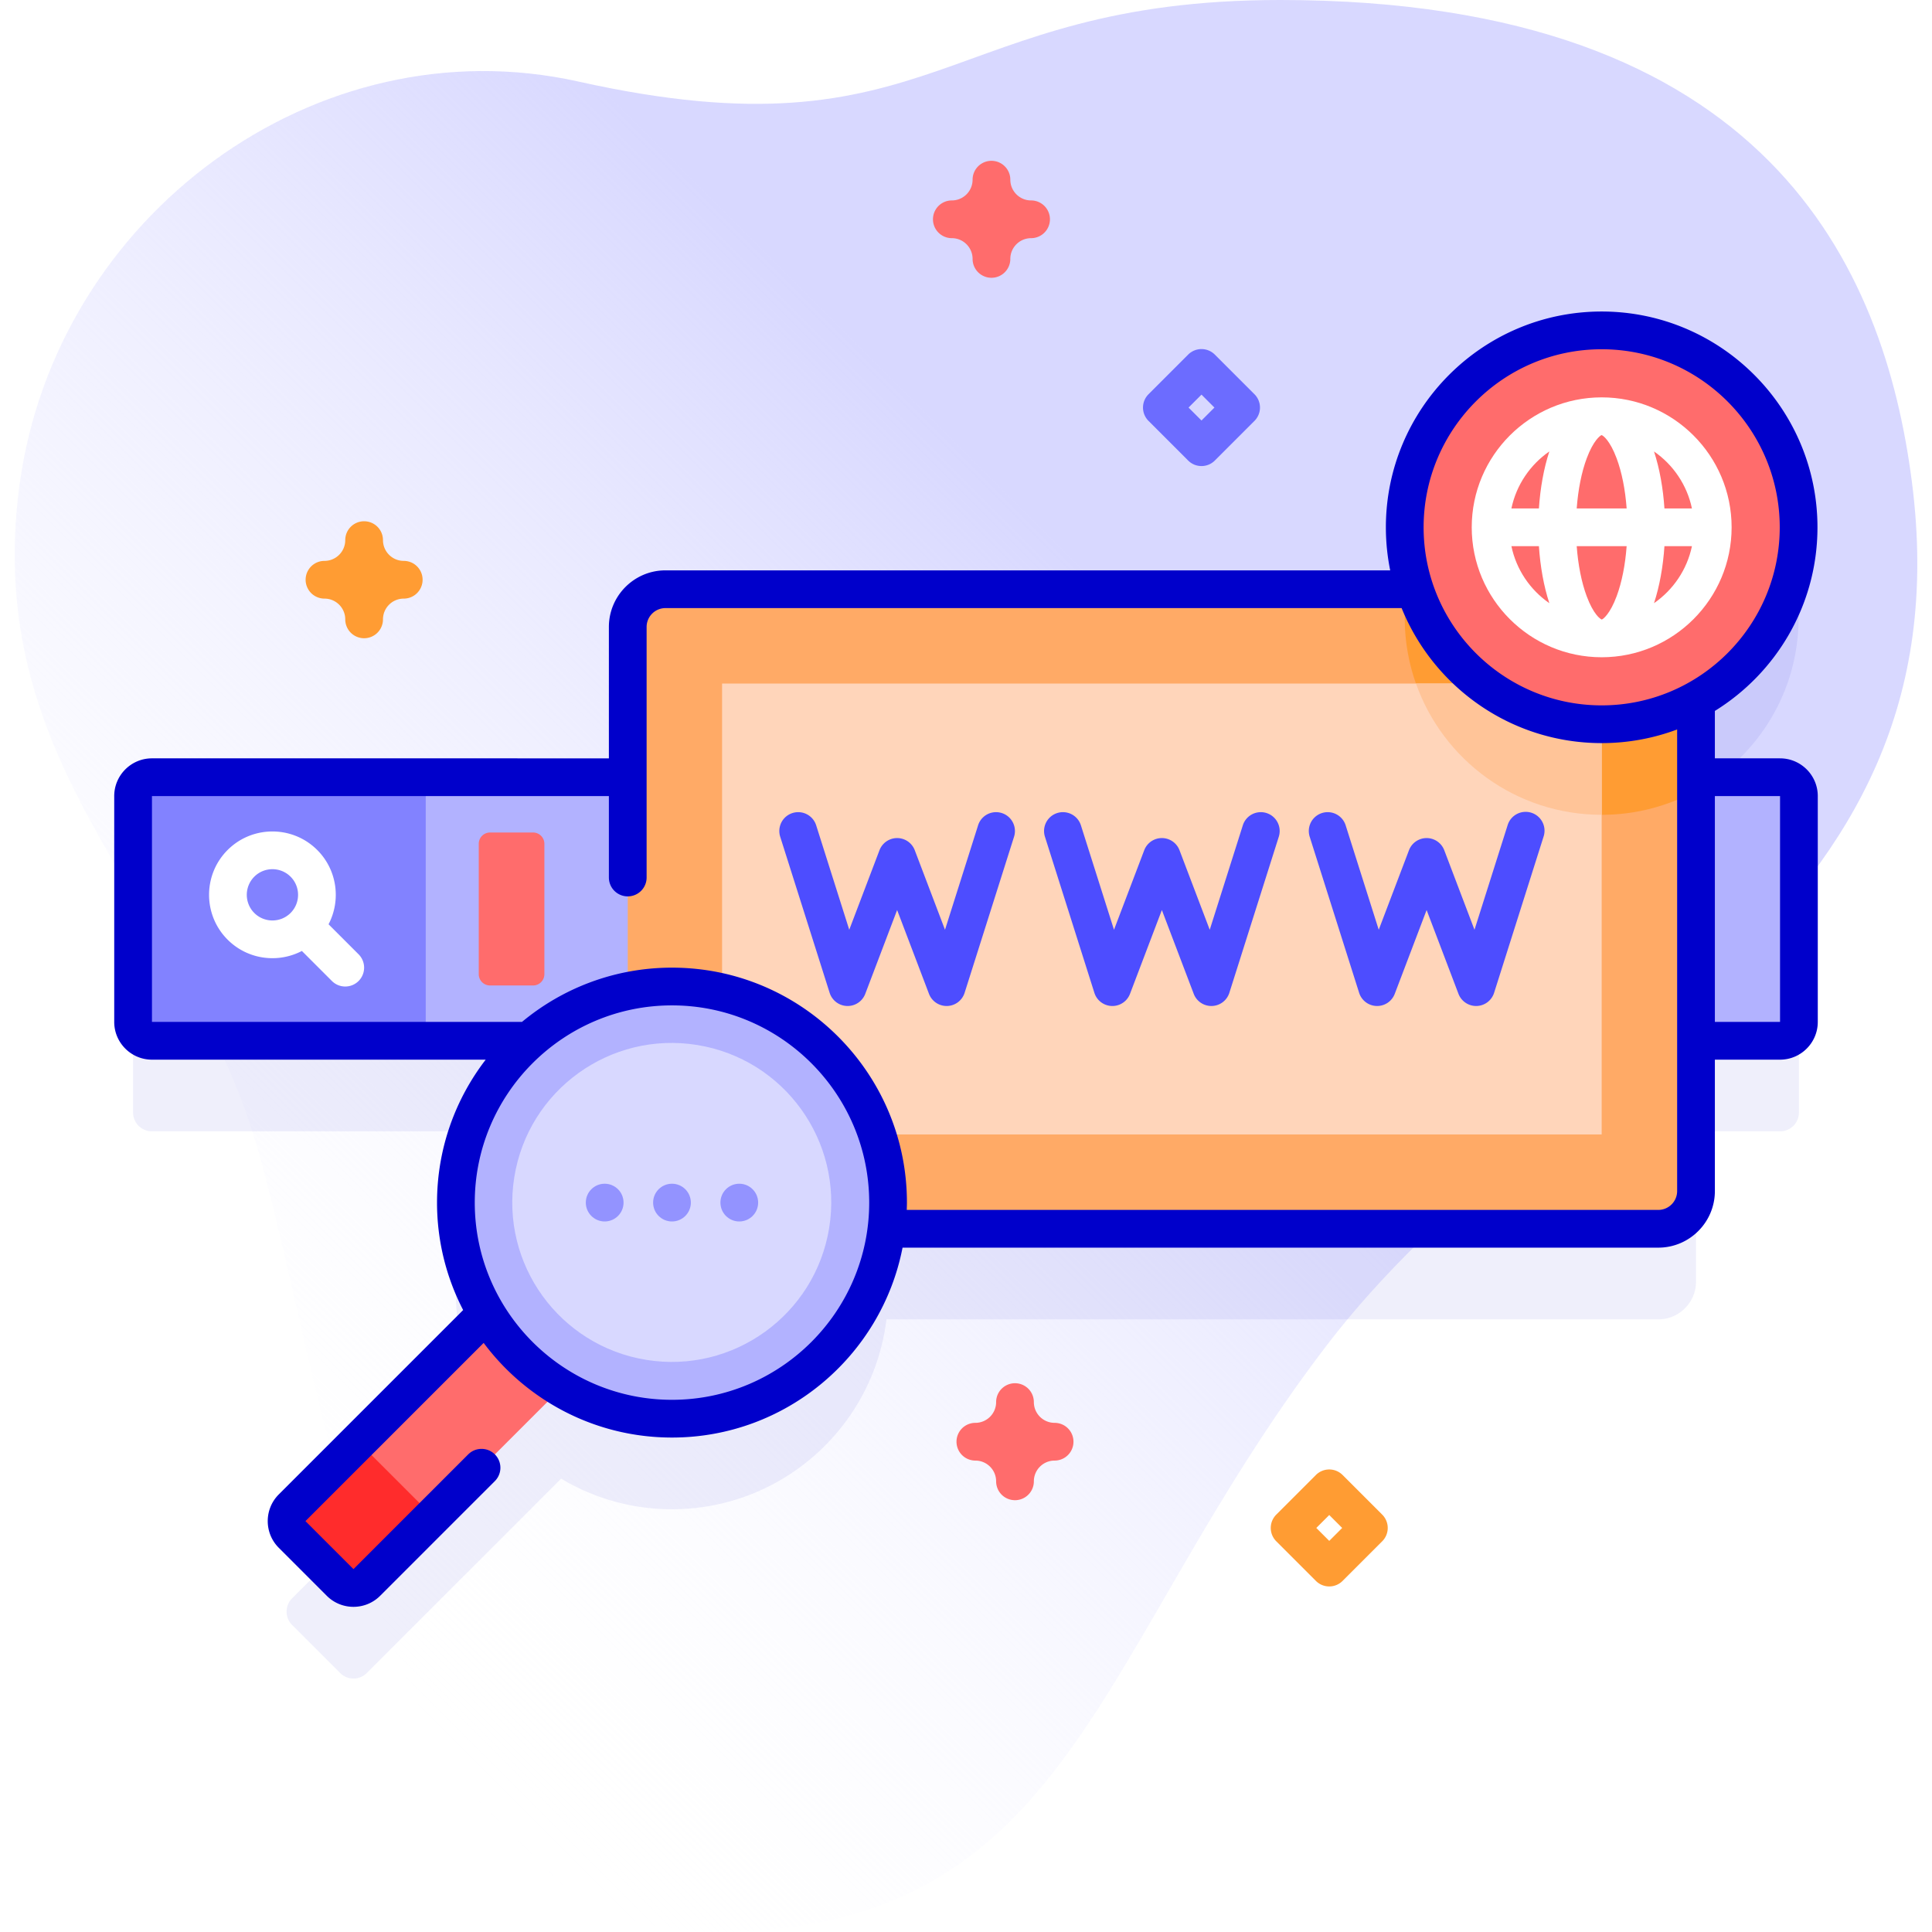 <svg xmlns="http://www.w3.org/2000/svg" version="1.1" xmlns:xlink="http://www.w3.org/1999/xlink" width="512" height="512" x="0" y="0" viewBox="0 0 512 512" style="enable-background:new 0 0 512 512" xml:space="preserve"><defs><linearGradient id="a" x1="35.19" x2="424.906" y1="388.519" y2="-1.197" gradientUnits="userSpaceOnUse"><stop offset="0" stop-color="#fff" stop-opacity="0"></stop><stop offset=".262" stop-color="#ededff" stop-opacity=".416"></stop><stop offset=".629" stop-color="#d8d8ff"></stop></linearGradient></defs><g><linearGradient id="a" x1="35.19" x2="424.906" y1="388.519" y2="-1.197" gradientUnits="userSpaceOnUse"><stop offset="0" stop-color="#fff" stop-opacity="0"></stop><stop offset=".262" stop-color="#ededff" stop-opacity=".416"></stop><stop offset=".629" stop-color="#d8d8ff"></stop></linearGradient><path fill="url(&quot;#a&quot;)" d="M506.654 127.571C499.388 71.399 468.832 0 339.268 0c-89.477 0-90.686 42.86-185.991 21.61C83.824 6.125 14.766 57.209 5.166 128.571-5.19 205.555 50.497 240.846 68.575 305.437 88.076 375.109 102.082 512 188.852 512c95.678 0 100.618-74.035 162.591-155.271 59.629-78.166 170.626-109.984 155.211-229.158z" opacity="1" data-original="url(#a)"></path><path fill="#0000CB" d="M471.733 229.97H449.46v-20.41c16.199-8.858 27.188-26.053 27.188-45.818 0-28.823-23.365-52.188-52.188-52.188s-52.188 23.365-52.188 52.188c0 5.734.938 11.246 2.647 16.407H176.36c-5.53 0-10 4.48-10 10v39.82H40.267a5 5 0 0 0-5 5v59.85a5 5 0 0 0 5 5h99.881c-11.851 10.491-19.33 25.809-19.33 42.88a56.988 56.988 0 0 0 8.102 29.367l-51.507 51.507a5 5 0 0 0 0 7.071l12.724 12.724a5 5 0 0 0 7.071 0l51.507-51.506a56.988 56.988 0 0 0 29.367 8.102c29.275 0 53.403-21.973 56.83-50.324H439.46c5.52 0 10-4.48 10-10v-39.82h22.273a5 5 0 0 0 5-5v-59.85a5 5 0 0 0-5-5z" opacity="1" data-original="#0000cb10" fill-opacity="0.063"></path><path fill="#B2B2FF" d="M471.733 205.97H107.824v69.85h363.908a5 5 0 0 0 5-5v-59.85a4.999 4.999 0 0 0-4.999-5z" opacity="1" data-original="#b2b2ff"></path><path fill="#8282FF" d="M107.824 275.819H40.271a5 5 0 0 1-5-5v-59.852a5 5 0 0 1 5-5h67.553a5 5 0 0 1 5 5v59.852a5 5 0 0 1-5 5z" opacity="1" data-original="#8282ff"></path><path fill="#FFFFFF" d="m95.029 252.901-7.958-7.958c3.32-6.337 2.321-14.364-2.998-19.683-6.55-6.549-17.206-6.549-23.756 0-6.549 6.549-6.549 17.207 0 23.756a16.749 16.749 0 0 0 11.878 4.912A16.82 16.82 0 0 0 80 252.014l7.958 7.958c.977.976 2.256 1.464 3.536 1.464s2.559-.488 3.536-1.464a5 5 0 0 0-.001-7.071zm-27.64-10.955a6.806 6.806 0 0 1 0-9.613c1.325-1.325 3.066-1.988 4.807-1.988s3.481.663 4.807 1.988c2.65 2.65 2.65 6.963 0 9.613s-6.964 2.65-9.614 0z" opacity="1" data-original="#ffffff"></path><path fill="#FF6C6C" d="M141.268 261.165h-11.396a3 3 0 0 1-3-3v-34.544a3 3 0 0 1 3-3h11.396a3 3 0 0 1 3 3v34.544a3 3 0 0 1-3 3z" opacity="1" data-original="#ff6c6c"></path><path fill="#FFAA66" d="M449.46 166.15v149.49c0 5.52-4.48 10-10 10h-263.1c-5.53 0-10-4.48-10-10V166.15c0-5.52 4.47-10 10-10h263.1c5.52 0 10 4.48 10 10z" opacity="1" data-original="#ffaa66"></path><path fill="#FF9C33" d="M449.46 166.15v43.41a51.957 51.957 0 0 1-25 6.37c-28.82 0-52.19-23.36-52.19-52.19 0-2.58.19-5.11.55-7.59h66.64c5.52 0 10 4.48 10 10z" opacity="1" data-original="#ff9c33"></path><path fill="#FFD5BA" d="M191.36 181.15h233.1v119.49h-233.1z" opacity="1" data-original="#ffd5ba"></path><path fill="#FFC498" d="M424.46 181.15v34.78c-22.72 0-42.05-14.51-49.21-34.78z" opacity="1" data-original="#ffc498"></path><path fill="#4D4DFF" d="M250.864 266.6a5.001 5.001 0 0 1-4.673-3.223l-8.443-22.21-8.443 22.21a5 5 0 0 1-9.44-.267l-13.117-41.412a5 5 0 0 1 9.533-3.019l8.78 27.72 8.013-21.08a5.001 5.001 0 0 1 9.348 0l8.013 21.08 8.78-27.72a5 5 0 0 1 9.533 3.019l-13.117 41.412a5.001 5.001 0 0 1-4.625 3.488l-.142.002zM321.023 266.6a5.001 5.001 0 0 1-4.673-3.223l-8.443-22.21-8.443 22.21a4.999 4.999 0 0 1-9.44-.267l-13.117-41.412a5 5 0 0 1 9.533-3.019l8.78 27.72 8.013-21.08a5.001 5.001 0 0 1 9.348 0l8.013 21.08 8.78-27.72a5 5 0 0 1 9.533 3.019L325.79 263.11a5.001 5.001 0 0 1-4.625 3.488l-.142.002zM364.951 266.6c-.047 0-.095 0-.142-.002a5 5 0 0 1-4.625-3.488l-13.117-41.412a5 5 0 0 1 9.533-3.019l8.78 27.72 8.014-21.08a5.001 5.001 0 0 1 9.348 0l8.013 21.08 8.78-27.72a5 5 0 1 1 9.533 3.019l-13.117 41.412a5.001 5.001 0 0 1-4.625 3.488 5.012 5.012 0 0 1-4.815-3.221l-8.443-22.21-8.443 22.21a5.003 5.003 0 0 1-4.674 3.223z" opacity="1" data-original="#4d4dff"></path><circle cx="424.46" cy="139.743" r="52.188" fill="#FF6C6C" opacity="1" data-original="#ff6c6c"></circle><path fill="#FFFFFF" d="M424.46 105.306c-18.988 0-34.437 15.448-34.437 34.437s15.448 34.437 34.437 34.437 34.437-15.448 34.437-34.437-15.448-34.437-34.437-34.437zm23.921 29.437h-7.288c-.355-5.37-1.282-10.588-2.764-15.104 5.066 3.505 8.75 8.871 10.052 15.104zm-23.889 29.436h-.014c-.377-.085-2.22-1.421-3.984-6.166-1.376-3.7-2.285-8.295-2.65-13.271h13.233c-.366 4.976-1.275 9.571-2.651 13.271-1.763 4.742-3.604 6.079-3.934 6.166zm-6.649-29.436c.366-4.976 1.275-9.57 2.651-13.271 1.762-4.741 3.603-6.078 3.934-6.165h.014c.377.085 2.22 1.42 3.984 6.165 1.376 3.701 2.285 8.295 2.651 13.271zm-7.252-15.104c-1.482 4.516-2.409 9.734-2.764 15.104h-7.288c1.302-6.233 4.986-11.599 10.052-15.104zm-10.052 25.104h7.288c.355 5.371 1.282 10.588 2.764 15.105-5.066-3.506-8.75-8.872-10.052-15.105zm37.79 15.104c1.482-4.516 2.41-9.734 2.764-15.105h7.288c-1.302 6.234-4.986 11.6-10.052 15.105z" opacity="1" data-original="#ffffff"></path><path fill="#FF6C6C" d="m94.919 382.069 47.195-47.196 19.795 19.795-47.195 47.195-6.146-.145-12.643-12.643z" opacity="1" data-original="#ff6c6c"></path><path fill="#FF2C2C" d="m94.919 382.069-17.505 17.505a5 5 0 0 0 0 7.071l12.724 12.723a5 5 0 0 0 7.071 0l17.505-17.505z" opacity="1" data-original="#ff2c2c"></path><circle cx="178.082" cy="318.7" r="57.264" fill="#B2B2FF" opacity="1" data-original="#b2b2ff"></circle><ellipse cx="178.082" cy="318.7" fill="#D8D8FF" rx="42.264" ry="42.263" transform="rotate(-80.8 178.026 318.714)" opacity="1" data-original="#d8d8ff"></ellipse><g fill="#9393FF"><circle cx="160.246" cy="318.7" r="5" fill="#9393FF" opacity="1" data-original="#9393ff"></circle><circle cx="178.082" cy="318.7" r="5" fill="#9393FF" opacity="1" data-original="#9393ff"></circle><circle cx="195.918" cy="318.7" r="5" fill="#9393FF" opacity="1" data-original="#9393ff"></circle></g><path fill="#0000CB" d="M471.73 200.97h-17.27v-12.566c16.301-10.087 27.188-28.123 27.188-48.661 0-31.533-25.654-57.188-57.188-57.188s-57.188 25.654-57.188 57.188c0 3.905.396 7.72 1.145 11.407H176.36c-8.271 0-15 6.729-15 15v34.82H40.27c-5.514 0-10 4.486-10 10v59.851c0 5.514 4.486 10 10 10h88.445c-8.078 10.503-12.897 23.636-12.897 37.88a61.854 61.854 0 0 0 6.922 28.476l-48.862 48.861c-3.899 3.899-3.899 10.244 0 14.143l12.724 12.724c1.95 1.949 4.51 2.924 7.071 2.924s5.122-.975 7.071-2.924l30.387-30.387a5 5 0 1 0-7.071-7.071l-30.387 30.387-12.723-12.725 47.223-47.223c11.363 15.211 29.505 25.078 49.909 25.078 30.249 0 55.516-21.685 61.103-50.324H439.46c8.271 0 15-6.729 15-15v-34.82h17.27c5.514 0 10-4.486 10-10v-59.85c0-5.514-4.486-10-10-10zM424.46 92.555c26.02 0 47.188 21.168 47.188 47.188s-21.168 47.188-47.188 47.188-47.188-21.168-47.188-47.188c0-26.019 21.168-47.188 47.188-47.188zM178.082 370.964c-28.818 0-52.264-23.445-52.264-52.264 0-28.818 23.445-52.263 52.264-52.263s52.264 23.445 52.264 52.263c0 28.819-23.446 52.264-52.264 52.264zM444.46 315.64c0 2.757-2.243 5-5 5H240.297c.02-.646.049-1.289.049-1.94 0-34.332-27.931-62.263-62.264-62.263-15.101 0-28.961 5.408-39.753 14.383H40.27v-59.85h121.09v21.58a5 5 0 0 0 10 0v-66.4c0-2.757 2.243-5 5-5h195.085c8.493 20.956 29.049 35.781 53.015 35.781a56.901 56.901 0 0 0 20-3.617zm27.27-44.82h-17.27v-59.85h17.27z" opacity="1" data-original="#0000cb"></path><path fill="#FF6C6C" d="M268.983 397.569a5 5 0 0 1-5-5c0-3.033-2.467-5.5-5.5-5.5a5 5 0 0 1 0-10c3.033 0 5.5-2.467 5.5-5.5a5 5 0 0 1 10 0c0 3.033 2.467 5.5 5.5 5.5a5 5 0 0 1 0 10 5.506 5.506 0 0 0-5.5 5.5 5 5 0 0 1-5 5z" opacity="1" data-original="#ff6c6c"></path><path fill="#FF9C33" d="M96.494 169.139a5 5 0 0 1-5-5c0-3.033-2.467-5.5-5.5-5.5a5 5 0 0 1 0-10c3.033 0 5.5-2.467 5.5-5.5a5 5 0 0 1 10 0c0 3.033 2.467 5.5 5.5 5.5a5 5 0 0 1 0 10 5.506 5.506 0 0 0-5.5 5.5 5 5 0 0 1-5 5z" opacity="1" data-original="#ff9c33"></path><path fill="#FF6C6C" d="M262.746 73.617a5 5 0 0 1-5-5c0-3.033-2.467-5.5-5.5-5.5a5 5 0 0 1 0-10c3.033 0 5.5-2.467 5.5-5.5a5 5 0 0 1 10 0c0 3.033 2.467 5.5 5.5 5.5a5 5 0 0 1 0 10 5.506 5.506 0 0 0-5.5 5.5 5 5 0 0 1-5 5z" opacity="1" data-original="#ff6c6c"></path><path fill="#6C6CFF" d="M318.408 123.509a4.987 4.987 0 0 1-3.536-1.464l-10.5-10.5a5 5 0 0 1 0-7.071l10.5-10.5a5.001 5.001 0 0 1 7.071 0l10.5 10.5a5 5 0 0 1 0 7.071l-10.5 10.5a4.983 4.983 0 0 1-3.535 1.464zm-3.429-15.5 3.429 3.429 3.429-3.429-3.429-3.429z" opacity="1" data-original="#6c6cff"></path><path fill="#FF9C33" d="M352.264 420.422a4.987 4.987 0 0 1-3.536-1.464l-10.5-10.5a5 5 0 0 1 0-7.071l10.5-10.5a5.001 5.001 0 0 1 7.071 0l10.5 10.5a5 5 0 0 1 0 7.071l-10.5 10.5a4.984 4.984 0 0 1-3.535 1.464zm-3.429-15.5 3.429 3.429 3.429-3.429-3.429-3.429z" opacity="1" data-original="#ff9c33"></path></g></svg>